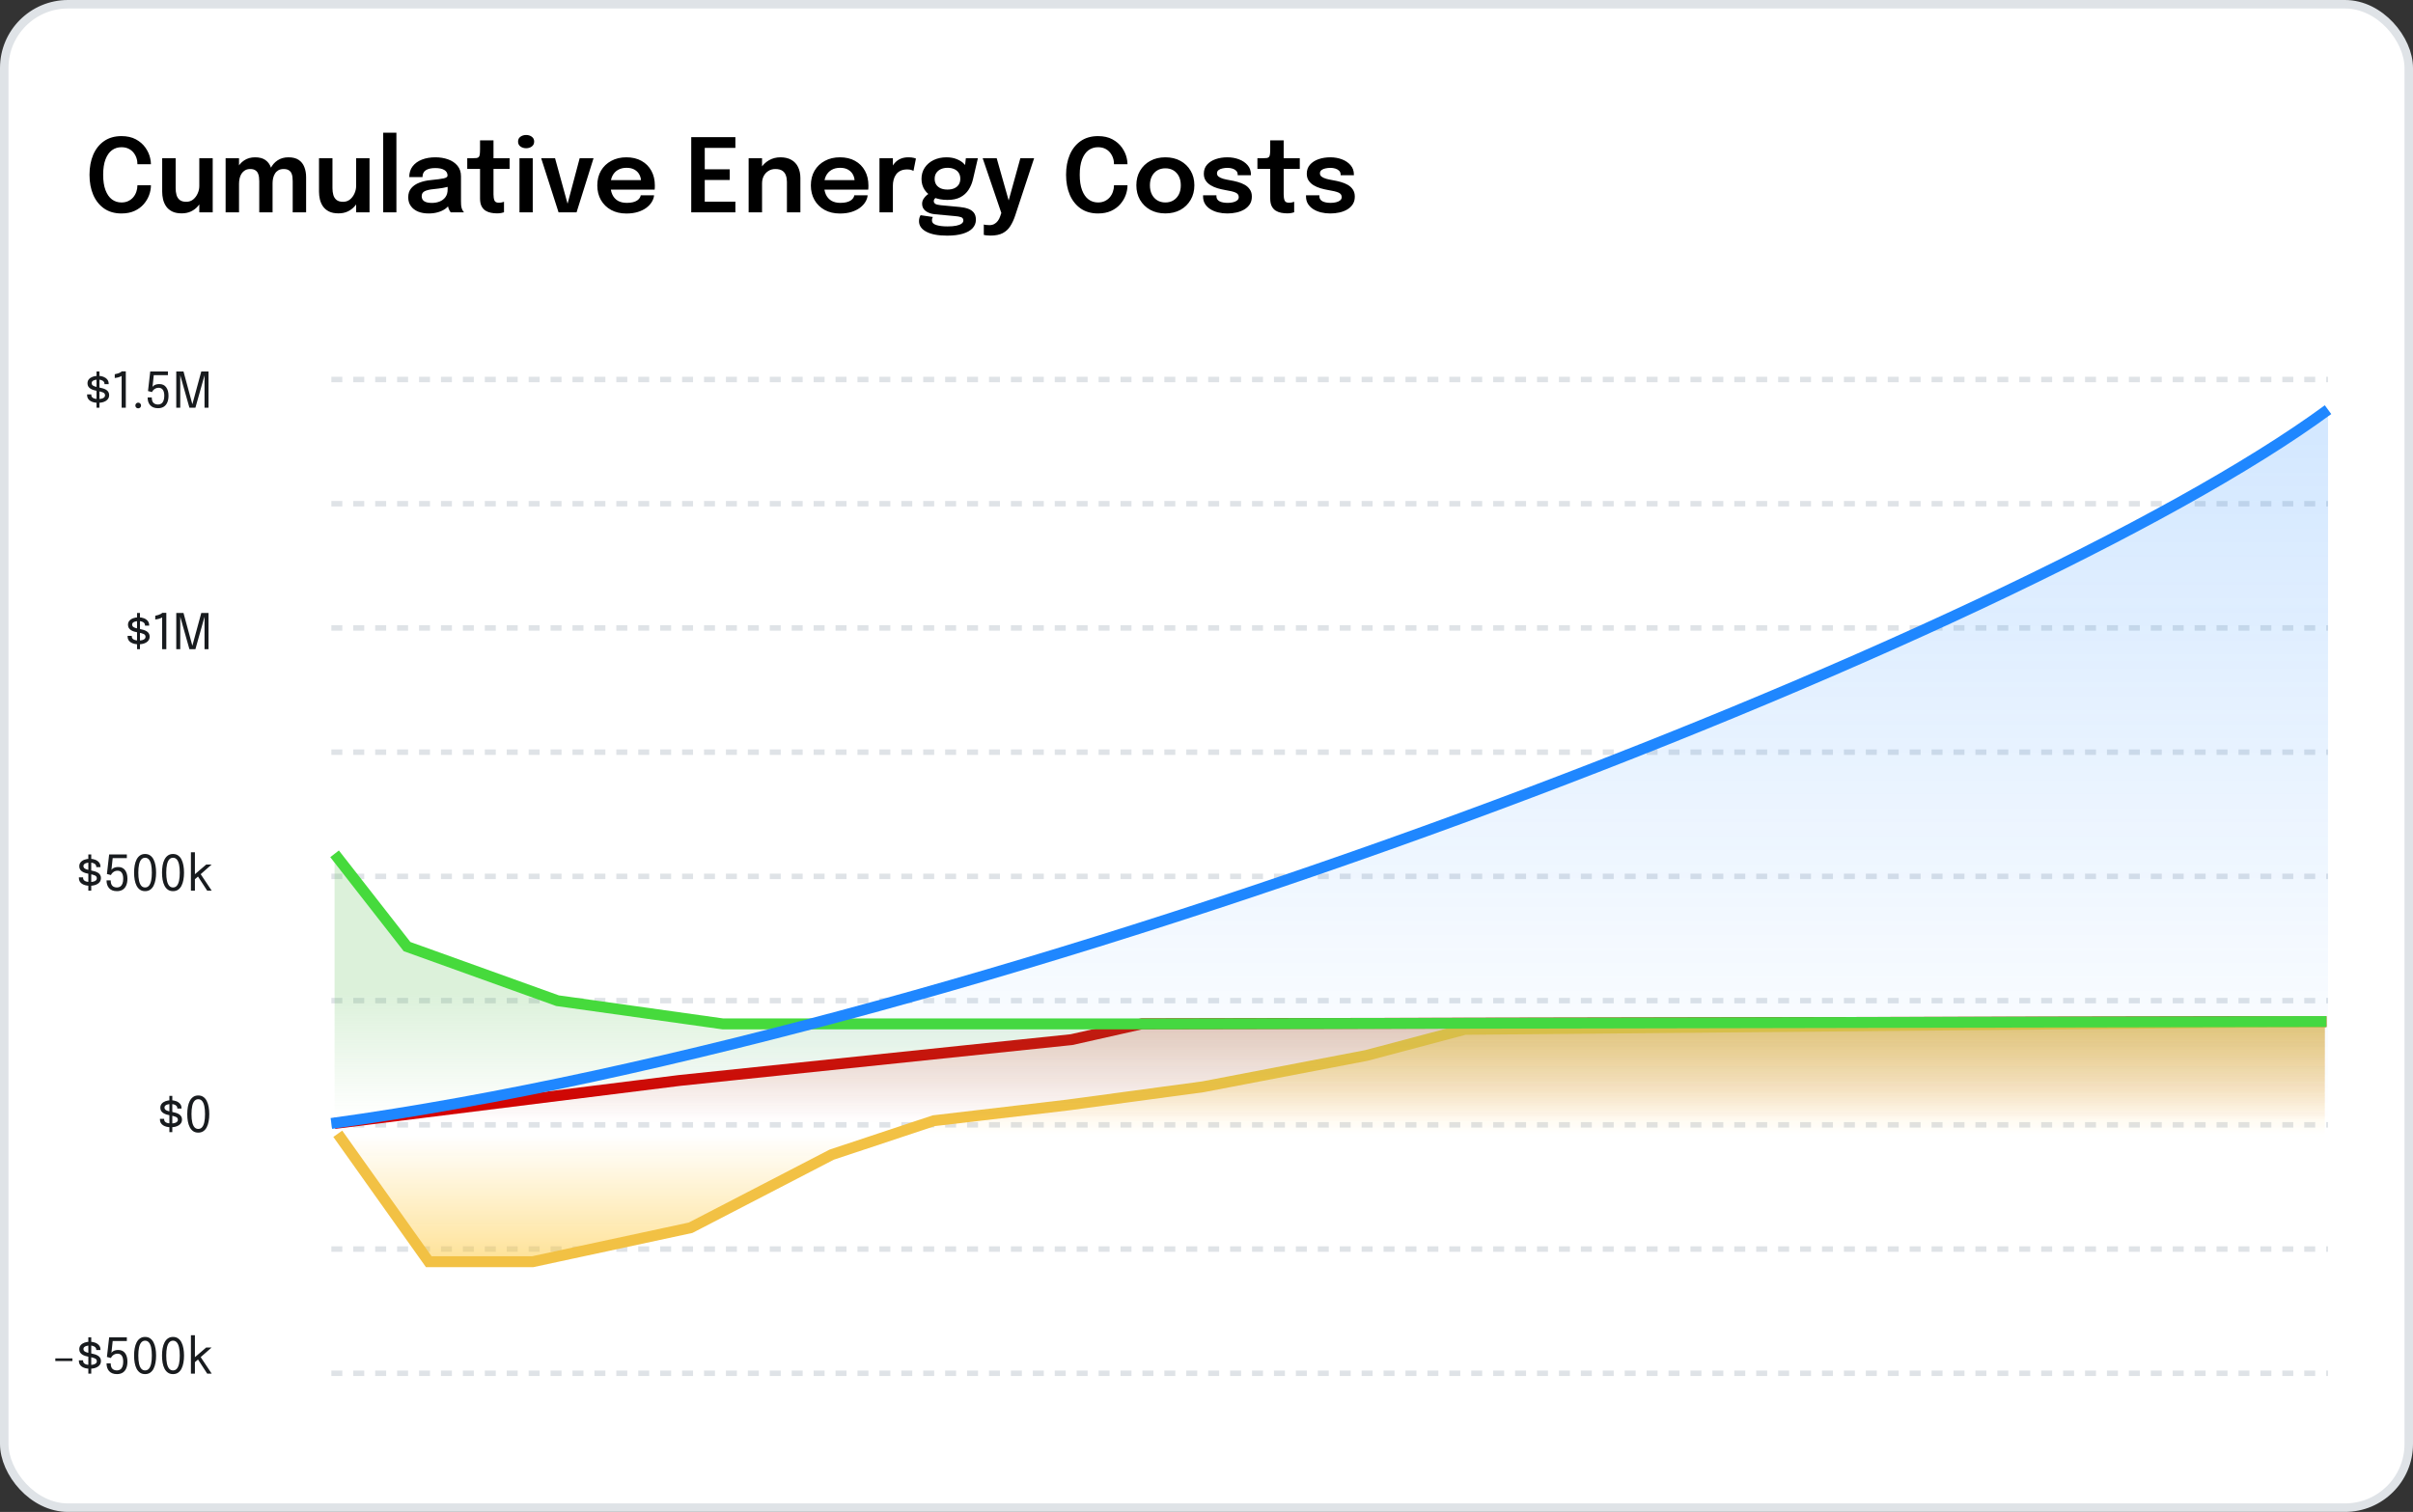 <svg xmlns="http://www.w3.org/2000/svg" width="284" height="178" viewBox="0 0 284 178" fill="none"><rect x="0" y="0" width="284" height="178" fill="#333333" stroke="none"/><rect x="0.5" y="0.5" width="283" height="177" rx="7.5" fill="white"></rect><rect x="0.5" y="0.5" width="283" height="177" rx="7.5" stroke="#DFE3E7"></rect><line x1="39" y1="44.679" x2="274" y2="44.679" stroke="#DFE3E7" stroke-width="0.643" stroke-dasharray="1.29 1.29"></line><line x1="39" y1="59.304" x2="274" y2="59.304" stroke="#DFE3E7" stroke-width="0.643" stroke-dasharray="1.29 1.29"></line><line x1="39" y1="73.929" x2="274" y2="73.929" stroke="#DFE3E7" stroke-width="0.643" stroke-dasharray="1.29 1.29"></line><line x1="39" y1="88.554" x2="274" y2="88.554" stroke="#DFE3E7" stroke-width="0.643" stroke-dasharray="1.29 1.29"></line><line x1="39" y1="103.179" x2="274" y2="103.179" stroke="#DFE3E7" stroke-width="0.643" stroke-dasharray="1.29 1.29"></line><line x1="39" y1="117.804" x2="274" y2="117.804" stroke="#DFE3E7" stroke-width="0.643" stroke-dasharray="1.29 1.29"></line><line x1="39" y1="132.429" x2="274" y2="132.429" stroke="#DFE3E7" stroke-width="0.643" stroke-dasharray="1.29 1.29"></line><line x1="39" y1="147.054" x2="274" y2="147.054" stroke="#DFE3E7" stroke-width="0.643" stroke-dasharray="1.29 1.29"></line><line x1="39" y1="161.679" x2="274" y2="161.679" stroke="#DFE3E7" stroke-width="0.643" stroke-dasharray="1.29 1.29"></line><path d="M80.215 127.2L39.567 132.268L273.621 131.735V120.797H134.631L126.327 122.398L80.215 127.2Z" fill="url(#paint0_linear_2589_34781)" fill-opacity="0.2"></path><path d="M39.378 132.269L80.016 127.2C98.019 125.325 108.113 124.273 126.116 122.398L134.419 120.53L273.811 120.264" stroke="#D60000" stroke-width="1.285"></path><path d="M62.514 148.542H50.276L39.786 133.788H104.171L109.718 131.944L125.453 130.1L141.406 127.948L160.637 124.26L172.22 121.186L273.621 120.264V133.788H104.171L97.698 135.94L81.09 144.546L62.514 148.542Z" fill="url(#paint1_linear_2589_34781)" fill-opacity="0.5"></path><path d="M39.756 133.481L39.974 133.788L50.464 148.542H62.702L81.278 144.546L97.887 135.94L109.906 131.944L125.641 130.1L141.594 127.948L160.826 124.26L172.408 121.186L273.81 120.264" stroke="#F2C144" stroke-width="1.285"></path><path d="M47.908 111.444L39.378 100.521V131.468H273.622V120.546H85.09L65.624 117.815L47.908 111.444Z" fill="url(#paint2_linear_2589_34781)" fill-opacity="0.2"></path><path d="M39.378 100.521L47.907 111.444L65.621 117.815L85.084 120.546H133.545L273.811 120.263" stroke="#46DA3C" stroke-width="1.285"></path><path d="M274 48.232C237.309 75.177 116.751 121.596 39 132.267L274 132.001V48.232Z" fill="url(#paint3_linear_2589_34781)" fill-opacity="0.2"></path><path d="M39 132.267C116.751 121.596 237.309 75.177 274 48.232" stroke="#1F87FF" stroke-width="1.285"></path><path d="M11.361 43.734H11.706V48H11.361V43.734ZM11.544 47.425C11.359 47.425 11.187 47.405 11.029 47.367C10.873 47.326 10.736 47.268 10.618 47.193C10.503 47.116 10.412 47.022 10.347 46.91C10.283 46.798 10.251 46.67 10.251 46.525C10.251 46.51 10.251 46.494 10.251 46.479C10.251 46.462 10.251 46.447 10.251 46.435H10.746C10.746 46.447 10.746 46.457 10.746 46.464C10.746 46.472 10.746 46.484 10.746 46.499C10.746 46.655 10.818 46.775 10.963 46.858C11.107 46.939 11.305 46.979 11.555 46.979C11.71 46.979 11.847 46.964 11.969 46.933C12.09 46.902 12.186 46.855 12.255 46.791C12.326 46.728 12.362 46.648 12.362 46.551C12.362 46.391 12.287 46.277 12.137 46.21C11.988 46.141 11.765 46.081 11.469 46.031C11.312 46.004 11.164 45.969 11.023 45.926C10.883 45.882 10.757 45.825 10.647 45.756C10.539 45.687 10.454 45.601 10.39 45.498C10.328 45.394 10.297 45.27 10.297 45.126C10.297 44.938 10.352 44.78 10.462 44.651C10.574 44.52 10.724 44.421 10.913 44.353C11.102 44.284 11.312 44.249 11.544 44.249C11.767 44.249 11.974 44.285 12.163 44.356C12.351 44.428 12.503 44.532 12.617 44.669C12.732 44.803 12.79 44.97 12.79 45.169C12.79 45.177 12.79 45.186 12.79 45.198C12.79 45.207 12.79 45.217 12.79 45.227H12.299C12.299 45.217 12.299 45.209 12.299 45.204C12.299 45.198 12.299 45.191 12.299 45.183C12.299 45.072 12.263 44.98 12.191 44.909C12.12 44.835 12.028 44.781 11.914 44.747C11.8 44.71 11.679 44.692 11.55 44.692C11.428 44.692 11.309 44.705 11.191 44.732C11.073 44.757 10.976 44.8 10.899 44.859C10.822 44.919 10.783 45.001 10.783 45.105C10.783 45.209 10.819 45.293 10.89 45.357C10.963 45.419 11.066 45.47 11.197 45.51C11.33 45.549 11.486 45.584 11.665 45.617C11.825 45.646 11.976 45.683 12.119 45.727C12.262 45.769 12.387 45.824 12.495 45.892C12.605 45.959 12.691 46.045 12.752 46.149C12.816 46.251 12.848 46.377 12.848 46.525C12.848 46.675 12.813 46.807 12.744 46.918C12.676 47.03 12.582 47.124 12.46 47.199C12.341 47.274 12.202 47.331 12.044 47.37C11.888 47.406 11.721 47.425 11.544 47.425ZM14.807 43.72V48H14.316V44.255C14.3 44.276 14.252 44.304 14.171 44.339C14.092 44.374 13.994 44.407 13.876 44.44C13.761 44.471 13.637 44.493 13.506 44.507V44.061C13.635 44.04 13.757 44.01 13.87 43.972C13.986 43.933 14.085 43.892 14.165 43.847C14.246 43.801 14.3 43.759 14.327 43.72H14.807ZM16.266 48.075C16.171 48.075 16.091 48.043 16.026 47.98C15.962 47.914 15.93 47.834 15.93 47.74C15.93 47.647 15.962 47.568 16.026 47.503C16.091 47.437 16.171 47.404 16.266 47.404C16.358 47.404 16.437 47.437 16.503 47.503C16.568 47.568 16.601 47.647 16.601 47.74C16.601 47.834 16.568 47.914 16.503 47.98C16.437 48.043 16.358 48.075 16.266 48.075ZM19.764 44.165H18.098L17.948 45.571C17.953 45.548 17.973 45.517 18.006 45.478C18.04 45.44 18.09 45.4 18.156 45.36C18.223 45.319 18.307 45.285 18.407 45.258C18.508 45.231 18.625 45.218 18.76 45.218C19.111 45.218 19.377 45.343 19.558 45.594C19.742 45.845 19.833 46.175 19.833 46.586C19.833 46.902 19.784 47.17 19.686 47.39C19.589 47.61 19.45 47.776 19.266 47.89C19.083 48.002 18.862 48.058 18.601 48.058C18.391 48.058 18.208 48.027 18.052 47.965C17.898 47.902 17.77 47.813 17.67 47.699C17.572 47.586 17.498 47.453 17.447 47.3C17.399 47.148 17.375 46.981 17.375 46.8C17.375 46.798 17.375 46.797 17.375 46.797C17.375 46.795 17.375 46.793 17.375 46.791H17.864C17.864 46.793 17.864 46.795 17.864 46.797C17.864 46.797 17.864 46.798 17.864 46.8C17.866 47.091 17.931 47.301 18.061 47.43C18.192 47.559 18.374 47.624 18.607 47.624C18.757 47.624 18.887 47.587 18.995 47.511C19.105 47.436 19.188 47.322 19.246 47.17C19.306 47.018 19.336 46.826 19.336 46.595C19.336 46.286 19.279 46.052 19.165 45.892C19.053 45.732 18.889 45.652 18.671 45.652C18.53 45.652 18.407 45.68 18.3 45.736C18.195 45.79 18.107 45.856 18.037 45.935C17.97 46.014 17.922 46.09 17.893 46.161L17.419 46.039L17.682 43.734H19.764V44.165ZM23.69 43.734H24.541V48H24.072V44.128L24.086 44.134L22.999 48H22.294L21.2 44.131L21.215 44.125V48H20.746V43.734H21.597L22.643 47.604H22.638L23.69 43.734Z" fill="#181B1E"></path><path d="M16.129 72.164H16.473V76.43H16.129V72.164ZM16.311 75.854C16.126 75.854 15.954 75.835 15.796 75.796C15.64 75.756 15.503 75.698 15.385 75.623C15.27 75.546 15.179 75.451 15.114 75.34C15.05 75.228 15.018 75.099 15.018 74.955C15.018 74.939 15.018 74.924 15.018 74.909C15.018 74.891 15.018 74.877 15.018 74.865H15.513C15.513 74.877 15.513 74.886 15.513 74.894C15.513 74.902 15.513 74.913 15.513 74.929C15.513 75.085 15.585 75.204 15.729 75.287C15.874 75.368 16.072 75.409 16.322 75.409C16.477 75.409 16.614 75.393 16.736 75.363C16.857 75.332 16.953 75.284 17.022 75.221C17.093 75.157 17.129 75.077 17.129 74.981C17.129 74.821 17.054 74.707 16.904 74.64C16.755 74.57 16.532 74.51 16.236 74.46C16.079 74.433 15.931 74.399 15.79 74.356C15.649 74.312 15.524 74.255 15.414 74.186C15.306 74.116 15.22 74.03 15.157 73.928C15.095 73.824 15.064 73.7 15.064 73.555C15.064 73.368 15.119 73.21 15.229 73.081C15.341 72.95 15.491 72.85 15.68 72.783C15.869 72.714 16.079 72.679 16.311 72.679C16.534 72.679 16.741 72.715 16.93 72.786C17.119 72.857 17.27 72.961 17.384 73.098C17.499 73.233 17.557 73.4 17.557 73.599C17.557 73.606 17.557 73.616 17.557 73.627C17.557 73.637 17.557 73.647 17.557 73.656H17.066C17.066 73.647 17.066 73.639 17.066 73.633C17.066 73.627 17.066 73.621 17.066 73.613C17.066 73.501 17.03 73.41 16.959 73.338C16.887 73.265 16.795 73.211 16.681 73.176C16.567 73.14 16.446 73.121 16.317 73.121C16.195 73.121 16.076 73.135 15.958 73.162C15.84 73.187 15.743 73.229 15.666 73.289C15.589 73.349 15.55 73.431 15.55 73.535C15.55 73.639 15.586 73.723 15.657 73.787C15.73 73.848 15.833 73.899 15.964 73.94C16.097 73.978 16.253 74.014 16.432 74.047C16.592 74.076 16.744 74.112 16.886 74.157C17.029 74.199 17.154 74.254 17.262 74.322C17.372 74.389 17.458 74.475 17.52 74.579C17.583 74.681 17.615 74.806 17.615 74.955C17.615 75.105 17.58 75.236 17.511 75.348C17.443 75.46 17.349 75.553 17.227 75.629C17.108 75.704 16.969 75.761 16.811 75.799C16.655 75.836 16.488 75.854 16.311 75.854ZM19.575 72.15V76.43H19.083V72.685C19.067 72.706 19.019 72.734 18.938 72.769C18.859 72.803 18.761 72.837 18.643 72.87C18.528 72.901 18.404 72.923 18.273 72.936V72.491C18.402 72.47 18.524 72.44 18.638 72.401C18.753 72.363 18.852 72.321 18.933 72.277C19.014 72.231 19.067 72.188 19.095 72.15H19.575ZM23.69 72.164H24.541V76.43H24.072V72.558L24.086 72.563L22.999 76.43H22.294L21.2 72.56L21.215 72.555V76.43H20.746V72.164H21.597L22.643 76.034H22.638L23.69 72.164Z" fill="#181B1E"></path><path d="M10.396 100.594H10.74V104.859H10.396V100.594ZM10.578 104.284C10.393 104.284 10.221 104.265 10.063 104.226C9.907 104.186 9.77 104.128 9.652 104.053C9.537 103.975 9.446 103.881 9.381 103.769C9.317 103.657 9.285 103.529 9.285 103.385C9.285 103.369 9.285 103.354 9.285 103.338C9.285 103.321 9.285 103.306 9.285 103.295H9.78C9.78 103.306 9.78 103.316 9.78 103.324C9.78 103.332 9.78 103.343 9.78 103.359C9.78 103.515 9.852 103.634 9.997 103.717C10.141 103.798 10.339 103.839 10.589 103.839C10.744 103.839 10.882 103.823 11.003 103.792C11.124 103.761 11.22 103.714 11.289 103.651C11.361 103.587 11.396 103.507 11.396 103.411C11.396 103.251 11.321 103.137 11.171 103.069C11.022 103 10.8 102.94 10.503 102.89C10.347 102.863 10.198 102.828 10.057 102.786C9.917 102.742 9.791 102.685 9.681 102.615C9.573 102.546 9.488 102.46 9.424 102.358C9.362 102.254 9.332 102.129 9.332 101.985C9.332 101.798 9.386 101.64 9.496 101.511C9.608 101.38 9.759 101.28 9.947 101.213C10.136 101.143 10.347 101.109 10.578 101.109C10.802 101.109 11.008 101.144 11.197 101.216C11.386 101.287 11.537 101.391 11.651 101.528C11.766 101.663 11.824 101.83 11.824 102.028C11.824 102.036 11.824 102.046 11.824 102.057C11.824 102.067 11.824 102.076 11.824 102.086H11.333C11.333 102.076 11.333 102.069 11.333 102.063C11.333 102.057 11.333 102.05 11.333 102.043C11.333 101.931 11.297 101.839 11.226 101.768C11.154 101.695 11.062 101.641 10.948 101.606C10.834 101.569 10.713 101.551 10.584 101.551C10.462 101.551 10.343 101.565 10.225 101.592C10.107 101.617 10.01 101.659 9.933 101.719C9.856 101.779 9.817 101.861 9.817 101.965C9.817 102.069 9.853 102.153 9.924 102.216C9.998 102.278 10.1 102.329 10.231 102.369C10.364 102.408 10.52 102.444 10.699 102.476C10.859 102.505 11.011 102.542 11.153 102.586C11.296 102.629 11.421 102.684 11.529 102.751C11.639 102.819 11.725 102.904 11.787 103.009C11.85 103.111 11.882 103.236 11.882 103.385C11.882 103.535 11.847 103.666 11.778 103.778C11.71 103.89 11.616 103.983 11.495 104.058C11.375 104.134 11.236 104.19 11.078 104.229C10.922 104.266 10.755 104.284 10.578 104.284ZM14.929 101.025H13.263L13.113 102.43C13.119 102.407 13.138 102.376 13.171 102.338C13.206 102.299 13.256 102.26 13.321 102.219C13.389 102.179 13.473 102.145 13.573 102.118C13.673 102.091 13.791 102.077 13.925 102.077C14.276 102.077 14.543 102.203 14.724 102.453C14.907 102.704 14.998 103.035 14.998 103.445C14.998 103.761 14.949 104.029 14.851 104.249C14.755 104.469 14.615 104.636 14.432 104.749C14.248 104.861 14.027 104.917 13.767 104.917C13.556 104.917 13.373 104.886 13.217 104.825C13.063 104.761 12.935 104.672 12.835 104.559C12.737 104.445 12.663 104.312 12.613 104.16C12.564 104.007 12.54 103.84 12.54 103.659C12.54 103.657 12.54 103.656 12.54 103.656C12.54 103.654 12.54 103.653 12.54 103.651H13.029C13.029 103.653 13.029 103.654 13.029 103.656C13.029 103.656 13.029 103.657 13.029 103.659C13.031 103.95 13.097 104.161 13.226 104.29C13.357 104.419 13.539 104.483 13.772 104.483C13.923 104.483 14.052 104.446 14.16 104.371C14.27 104.295 14.354 104.182 14.411 104.029C14.471 103.877 14.501 103.685 14.501 103.454C14.501 103.145 14.444 102.911 14.33 102.751C14.219 102.591 14.054 102.511 13.836 102.511C13.695 102.511 13.572 102.539 13.466 102.595C13.36 102.649 13.272 102.716 13.203 102.795C13.135 102.874 13.087 102.949 13.058 103.02L12.584 102.899L12.847 100.594H14.929V101.025ZM17.077 104.917C16.844 104.917 16.644 104.861 16.478 104.749C16.314 104.636 16.18 104.48 16.076 104.281C15.974 104.081 15.899 103.848 15.851 103.584C15.805 103.32 15.781 103.038 15.781 102.737C15.781 102.436 15.805 102.154 15.851 101.889C15.899 101.623 15.974 101.39 16.076 101.19C16.18 100.987 16.314 100.829 16.478 100.715C16.644 100.6 16.844 100.542 17.077 100.542C17.31 100.542 17.509 100.6 17.673 100.715C17.838 100.829 17.973 100.987 18.075 101.19C18.177 101.39 18.252 101.623 18.3 101.889C18.348 102.154 18.372 102.436 18.372 102.737C18.372 103.038 18.348 103.32 18.3 103.584C18.252 103.848 18.177 104.081 18.075 104.281C17.973 104.48 17.838 104.636 17.673 104.749C17.509 104.861 17.31 104.917 17.077 104.917ZM17.077 104.483C17.258 104.483 17.407 104.417 17.522 104.284C17.64 104.151 17.728 103.954 17.785 103.694C17.843 103.434 17.872 103.115 17.872 102.737C17.872 102.357 17.843 102.037 17.785 101.777C17.728 101.516 17.64 101.32 17.522 101.187C17.407 101.052 17.258 100.984 17.077 100.984C16.898 100.984 16.748 101.052 16.629 101.187C16.511 101.32 16.423 101.516 16.366 101.777C16.308 102.037 16.279 102.357 16.279 102.737C16.279 103.117 16.308 103.437 16.366 103.697C16.423 103.955 16.511 104.151 16.629 104.284C16.748 104.417 16.898 104.483 17.077 104.483ZM20.364 104.917C20.131 104.917 19.931 104.861 19.766 104.749C19.602 104.636 19.468 104.48 19.364 104.281C19.261 104.081 19.186 103.848 19.138 103.584C19.092 103.32 19.069 103.038 19.069 102.737C19.069 102.436 19.092 102.154 19.138 101.889C19.186 101.623 19.261 101.39 19.364 101.19C19.468 100.987 19.602 100.829 19.766 100.715C19.931 100.6 20.131 100.542 20.364 100.542C20.598 100.542 20.796 100.6 20.96 100.715C21.126 100.829 21.26 100.987 21.362 101.19C21.464 101.39 21.539 101.623 21.587 101.889C21.636 102.154 21.66 102.436 21.66 102.737C21.66 103.038 21.636 103.32 21.587 103.584C21.539 103.848 21.464 104.081 21.362 104.281C21.26 104.48 21.126 104.636 20.96 104.749C20.796 104.861 20.598 104.917 20.364 104.917ZM20.364 104.483C20.545 104.483 20.694 104.417 20.809 104.284C20.927 104.151 21.015 103.954 21.073 103.694C21.131 103.434 21.159 103.115 21.159 102.737C21.159 102.357 21.131 102.037 21.073 101.777C21.015 101.516 20.927 101.32 20.809 101.187C20.694 101.052 20.545 100.984 20.364 100.984C20.185 100.984 20.035 101.052 19.916 101.187C19.798 101.32 19.711 101.516 19.653 101.777C19.595 102.037 19.566 102.357 19.566 102.737C19.566 103.117 19.595 103.437 19.653 103.697C19.711 103.955 19.798 104.151 19.916 104.284C20.035 104.417 20.185 104.483 20.364 104.483ZM22.471 104.859V100.339H22.94V103.11L22.798 103.046L24.267 101.788H24.904L23.432 103.084L23.562 102.832L24.915 104.859H24.386L23.244 103.104L23.345 103.162L22.868 103.575L22.94 103.341V104.859H22.471Z" fill="#181B1E"></path><path d="M19.935 129.023H20.28V133.288H19.935V129.023ZM20.118 132.713C19.933 132.713 19.761 132.693 19.603 132.655C19.447 132.614 19.31 132.556 19.192 132.481C19.076 132.404 18.986 132.31 18.92 132.198C18.857 132.086 18.825 131.958 18.825 131.813C18.825 131.798 18.825 131.782 18.825 131.767C18.825 131.75 18.825 131.735 18.825 131.724H19.32C19.32 131.735 19.32 131.745 19.32 131.753C19.32 131.76 19.32 131.772 19.32 131.787C19.32 131.943 19.392 132.063 19.536 132.146C19.681 132.227 19.878 132.267 20.129 132.267C20.283 132.267 20.421 132.252 20.543 132.221C20.664 132.19 20.76 132.143 20.829 132.079C20.9 132.016 20.936 131.936 20.936 131.839C20.936 131.679 20.861 131.566 20.71 131.498C20.562 131.429 20.339 131.369 20.042 131.319C19.886 131.292 19.738 131.257 19.597 131.215C19.456 131.17 19.331 131.113 19.221 131.044C19.113 130.975 19.027 130.889 18.964 130.787C18.902 130.683 18.871 130.558 18.871 130.414C18.871 130.227 18.926 130.068 19.036 129.939C19.148 129.808 19.298 129.709 19.487 129.641C19.676 129.572 19.886 129.537 20.118 129.537C20.341 129.537 20.547 129.573 20.736 129.644C20.925 129.716 21.077 129.82 21.191 129.957C21.306 130.092 21.364 130.258 21.364 130.457C21.364 130.465 21.364 130.474 21.364 130.486C21.364 130.496 21.364 130.505 21.364 130.515H20.872C20.872 130.505 20.872 130.497 20.872 130.492C20.872 130.486 20.872 130.479 20.872 130.471C20.872 130.36 20.837 130.268 20.765 130.197C20.694 130.123 20.602 130.069 20.488 130.035C20.374 129.998 20.253 129.98 20.123 129.98C20.002 129.98 19.882 129.993 19.765 130.02C19.647 130.045 19.55 130.088 19.473 130.148C19.396 130.207 19.357 130.289 19.357 130.393C19.357 130.497 19.393 130.581 19.464 130.645C19.537 130.707 19.64 130.758 19.771 130.798C19.904 130.837 20.06 130.872 20.239 130.905C20.399 130.934 20.55 130.971 20.693 131.015C20.836 131.058 20.961 131.112 21.069 131.18C21.179 131.247 21.265 131.333 21.326 131.437C21.39 131.539 21.422 131.665 21.422 131.813C21.422 131.964 21.387 132.095 21.318 132.207C21.25 132.318 21.156 132.412 21.034 132.487C20.915 132.562 20.776 132.619 20.618 132.658C20.462 132.694 20.295 132.713 20.118 132.713ZM23.335 133.346C23.102 133.346 22.902 133.29 22.736 133.178C22.573 133.064 22.439 132.908 22.334 132.71C22.232 132.509 22.157 132.277 22.109 132.013C22.063 131.749 22.04 131.466 22.04 131.165C22.04 130.865 22.063 130.582 22.109 130.318C22.157 130.052 22.232 129.819 22.334 129.618C22.439 129.416 22.573 129.258 22.736 129.144C22.902 129.028 23.102 128.971 23.335 128.971C23.568 128.971 23.767 129.028 23.931 129.144C24.097 129.258 24.231 129.416 24.333 129.618C24.435 129.819 24.51 130.052 24.558 130.318C24.607 130.582 24.631 130.865 24.631 131.165C24.631 131.466 24.607 131.749 24.558 132.013C24.51 132.277 24.435 132.509 24.333 132.71C24.231 132.908 24.097 133.064 23.931 133.178C23.767 133.29 23.568 133.346 23.335 133.346ZM23.335 132.912C23.516 132.912 23.665 132.846 23.78 132.713C23.898 132.58 23.986 132.383 24.044 132.123C24.101 131.862 24.13 131.543 24.13 131.165C24.13 130.786 24.101 130.466 24.044 130.205C23.986 129.945 23.898 129.748 23.78 129.615C23.665 129.48 23.516 129.413 23.335 129.413C23.156 129.413 23.006 129.48 22.887 129.615C22.769 129.748 22.681 129.945 22.624 130.205C22.566 130.466 22.537 130.786 22.537 131.165C22.537 131.545 22.566 131.865 22.624 132.126C22.681 132.384 22.769 132.58 22.887 132.713C23.006 132.846 23.156 132.912 23.335 132.912Z" fill="#181B1E"></path><path d="M6.511 160.237V159.925H8.524V160.237H6.511ZM10.396 157.452H10.74V161.718H10.396V157.452ZM10.578 161.142C10.393 161.142 10.221 161.123 10.063 161.084C9.907 161.044 9.77 160.986 9.652 160.911C9.537 160.834 9.446 160.739 9.381 160.628C9.317 160.516 9.285 160.388 9.285 160.243C9.285 160.228 9.285 160.212 9.285 160.197C9.285 160.179 9.285 160.165 9.285 160.153H9.78C9.78 160.165 9.78 160.174 9.78 160.182C9.78 160.19 9.78 160.201 9.78 160.217C9.78 160.373 9.852 160.493 9.997 160.575C10.141 160.656 10.339 160.697 10.589 160.697C10.744 160.697 10.882 160.682 11.003 160.651C11.124 160.62 11.22 160.573 11.289 160.509C11.361 160.445 11.396 160.365 11.396 160.269C11.396 160.109 11.321 159.995 11.171 159.928C11.022 159.858 10.8 159.799 10.503 159.748C10.347 159.721 10.198 159.687 10.057 159.644C9.917 159.6 9.791 159.543 9.681 159.474C9.573 159.404 9.488 159.319 9.424 159.216C9.362 159.112 9.332 158.988 9.332 158.843C9.332 158.656 9.386 158.498 9.496 158.369C9.608 158.238 9.759 158.139 9.947 158.071C10.136 158.002 10.347 157.967 10.578 157.967C10.802 157.967 11.008 158.003 11.197 158.074C11.386 158.145 11.537 158.249 11.651 158.386C11.766 158.521 11.824 158.688 11.824 158.887C11.824 158.894 11.824 158.904 11.824 158.916C11.824 158.925 11.824 158.935 11.824 158.944H11.333C11.333 158.935 11.333 158.927 11.333 158.921C11.333 158.916 11.333 158.909 11.333 158.901C11.333 158.789 11.297 158.698 11.226 158.626C11.154 158.553 11.062 158.499 10.948 158.464C10.834 158.428 10.713 158.409 10.584 158.409C10.462 158.409 10.343 158.423 10.225 158.45C10.107 158.475 10.01 158.517 9.933 158.577C9.856 158.637 9.817 158.719 9.817 158.823C9.817 158.927 9.853 159.011 9.924 159.075C9.998 159.136 10.1 159.187 10.231 159.228C10.364 159.266 10.52 159.302 10.699 159.335C10.859 159.364 11.011 159.4 11.153 159.445C11.296 159.487 11.421 159.542 11.529 159.61C11.639 159.677 11.725 159.763 11.787 159.867C11.85 159.969 11.882 160.094 11.882 160.243C11.882 160.393 11.847 160.524 11.778 160.636C11.71 160.748 11.616 160.842 11.495 160.917C11.375 160.992 11.236 161.049 11.078 161.087C10.922 161.124 10.755 161.142 10.578 161.142ZM14.929 157.883H13.263L13.113 159.289C13.119 159.265 13.138 159.235 13.171 159.196C13.206 159.158 13.256 159.118 13.321 159.078C13.389 159.037 13.473 159.003 13.573 158.976C13.673 158.949 13.791 158.936 13.925 158.936C14.276 158.936 14.543 159.061 14.724 159.312C14.907 159.562 14.998 159.893 14.998 160.304C14.998 160.62 14.949 160.888 14.851 161.108C14.755 161.327 14.615 161.494 14.432 161.608C14.248 161.72 14.027 161.776 13.767 161.776C13.556 161.776 13.373 161.745 13.217 161.683C13.063 161.619 12.935 161.531 12.835 161.417C12.737 161.303 12.663 161.17 12.613 161.018C12.564 160.866 12.54 160.699 12.54 160.518C12.54 160.516 12.54 160.515 12.54 160.515C12.54 160.513 12.54 160.511 12.54 160.509H13.029C13.029 160.511 13.029 160.513 13.029 160.515C13.029 160.515 13.029 160.516 13.029 160.518C13.031 160.809 13.097 161.019 13.226 161.148C13.357 161.277 13.539 161.342 13.772 161.342C13.923 161.342 14.052 161.304 14.16 161.229C14.27 161.154 14.354 161.04 14.411 160.888C14.471 160.736 14.501 160.544 14.501 160.312C14.501 160.004 14.444 159.77 14.33 159.61C14.219 159.45 14.054 159.37 13.836 159.37C13.695 159.37 13.572 159.398 13.466 159.453C13.36 159.507 13.272 159.574 13.203 159.653C13.135 159.732 13.087 159.807 13.058 159.879L12.584 159.757L12.847 157.452H14.929V157.883ZM17.077 161.776C16.844 161.776 16.644 161.72 16.478 161.608C16.314 161.494 16.18 161.338 16.076 161.139C15.974 160.939 15.899 160.707 15.851 160.442C15.805 160.178 15.781 159.896 15.781 159.595C15.781 159.294 15.805 159.012 15.851 158.748C15.899 158.482 15.974 158.249 16.076 158.048C16.18 157.846 16.314 157.687 16.478 157.574C16.644 157.458 16.844 157.4 17.077 157.4C17.31 157.4 17.509 157.458 17.673 157.574C17.838 157.687 17.973 157.846 18.075 158.048C18.177 158.249 18.252 158.482 18.3 158.748C18.348 159.012 18.372 159.294 18.372 159.595C18.372 159.896 18.348 160.178 18.3 160.442C18.252 160.707 18.177 160.939 18.075 161.139C17.973 161.338 17.838 161.494 17.673 161.608C17.509 161.72 17.31 161.776 17.077 161.776ZM17.077 161.342C17.258 161.342 17.407 161.275 17.522 161.142C17.64 161.009 17.728 160.813 17.785 160.552C17.843 160.292 17.872 159.973 17.872 159.595C17.872 159.215 17.843 158.895 17.785 158.635C17.728 158.375 17.64 158.178 17.522 158.045C17.407 157.91 17.258 157.843 17.077 157.843C16.898 157.843 16.748 157.91 16.629 158.045C16.511 158.178 16.423 158.375 16.366 158.635C16.308 158.895 16.279 159.215 16.279 159.595C16.279 159.975 16.308 160.295 16.366 160.555C16.423 160.814 16.511 161.009 16.629 161.142C16.748 161.275 16.898 161.342 17.077 161.342ZM20.364 161.776C20.131 161.776 19.931 161.72 19.766 161.608C19.602 161.494 19.468 161.338 19.364 161.139C19.261 160.939 19.186 160.707 19.138 160.442C19.092 160.178 19.069 159.896 19.069 159.595C19.069 159.294 19.092 159.012 19.138 158.748C19.186 158.482 19.261 158.249 19.364 158.048C19.468 157.846 19.602 157.687 19.766 157.574C19.931 157.458 20.131 157.4 20.364 157.4C20.598 157.4 20.796 157.458 20.96 157.574C21.126 157.687 21.26 157.846 21.362 158.048C21.464 158.249 21.539 158.482 21.587 158.748C21.636 159.012 21.66 159.294 21.66 159.595C21.66 159.896 21.636 160.178 21.587 160.442C21.539 160.707 21.464 160.939 21.362 161.139C21.26 161.338 21.126 161.494 20.96 161.608C20.796 161.72 20.598 161.776 20.364 161.776ZM20.364 161.342C20.545 161.342 20.694 161.275 20.809 161.142C20.927 161.009 21.015 160.813 21.073 160.552C21.131 160.292 21.159 159.973 21.159 159.595C21.159 159.215 21.131 158.895 21.073 158.635C21.015 158.375 20.927 158.178 20.809 158.045C20.694 157.91 20.545 157.843 20.364 157.843C20.185 157.843 20.035 157.91 19.916 158.045C19.798 158.178 19.711 158.375 19.653 158.635C19.595 158.895 19.566 159.215 19.566 159.595C19.566 159.975 19.595 160.295 19.653 160.555C19.711 160.814 19.798 161.009 19.916 161.142C20.035 161.275 20.185 161.342 20.364 161.342ZM22.471 161.718V157.198H22.94V159.968L22.798 159.905L24.267 158.647H24.904L23.432 159.942L23.562 159.691L24.915 161.718H24.386L23.244 159.962L23.345 160.02L22.868 160.434L22.94 160.2V161.718H22.471Z" fill="#181B1E"></path><path d="M17.764 21.814C17.764 22.19 17.694 22.572 17.554 22.96C17.414 23.348 17.2 23.708 16.912 24.04C16.628 24.368 16.268 24.632 15.832 24.832C15.396 25.032 14.884 25.132 14.296 25.132C13.5 25.132 12.82 24.938 12.256 24.55C11.696 24.158 11.268 23.62 10.972 22.936C10.68 22.252 10.534 21.466 10.534 20.578C10.534 19.686 10.68 18.898 10.972 18.214C11.268 17.53 11.696 16.994 12.256 16.606C12.82 16.218 13.5 16.024 14.296 16.024C14.956 16.024 15.52 16.15 15.988 16.402C16.456 16.654 16.83 16.978 17.11 17.374C17.39 17.77 17.578 18.184 17.674 18.616C17.734 18.868 17.764 19.108 17.764 19.336H16.174C16.174 19.22 16.166 19.1 16.15 18.976C16.106 18.672 16.004 18.396 15.844 18.148C15.688 17.896 15.48 17.698 15.22 17.554C14.96 17.406 14.652 17.332 14.296 17.332C13.872 17.332 13.498 17.45 13.174 17.686C12.854 17.922 12.602 18.28 12.418 18.76C12.234 19.24 12.142 19.846 12.142 20.578C12.142 21.302 12.234 21.906 12.418 22.39C12.602 22.874 12.854 23.236 13.174 23.476C13.498 23.716 13.872 23.836 14.296 23.836C14.6 23.836 14.868 23.78 15.1 23.668C15.332 23.556 15.528 23.406 15.688 23.218C15.848 23.026 15.968 22.81 16.048 22.57C16.132 22.33 16.174 22.078 16.174 21.814H17.764ZM21.381 25.12C20.929 25.12 20.553 25.044 20.253 24.892C19.957 24.74 19.723 24.54 19.551 24.292C19.383 24.044 19.263 23.77 19.191 23.47C19.123 23.17 19.089 22.87 19.089 22.57C19.089 22.422 19.089 22.268 19.089 22.108C19.089 21.948 19.089 21.786 19.089 21.622V18.628H20.673V21.376C20.673 21.52 20.673 21.658 20.673 21.79C20.673 21.922 20.673 22.046 20.673 22.162C20.673 22.446 20.707 22.71 20.775 22.954C20.843 23.194 20.967 23.388 21.147 23.536C21.331 23.684 21.589 23.758 21.921 23.758C22.237 23.758 22.509 23.666 22.737 23.482C22.965 23.294 23.141 23.058 23.265 22.774C23.393 22.49 23.457 22.202 23.457 21.91L23.997 22.27C23.997 22.658 23.937 23.024 23.817 23.368C23.697 23.708 23.523 24.01 23.295 24.274C23.067 24.538 22.791 24.746 22.467 24.898C22.147 25.046 21.785 25.12 21.381 25.12ZM23.457 25V18.628H25.035V25H23.457ZM30.514 25V22.414C30.514 22.178 30.514 21.972 30.514 21.796C30.514 21.616 30.514 21.466 30.514 21.346C30.514 21.19 30.504 21.028 30.484 20.86C30.464 20.688 30.42 20.53 30.352 20.386C30.284 20.242 30.178 20.126 30.034 20.038C29.894 19.946 29.7 19.9 29.452 19.9C29.212 19.9 29.008 19.95 28.84 20.05C28.676 20.146 28.54 20.276 28.432 20.44C28.328 20.6 28.252 20.784 28.204 20.992C28.156 21.196 28.132 21.406 28.132 21.622L27.604 21.268C27.604 20.744 27.702 20.276 27.898 19.864C28.094 19.452 28.372 19.126 28.732 18.886C29.096 18.642 29.526 18.52 30.022 18.52C30.534 18.52 30.94 18.628 31.24 18.844C31.54 19.056 31.754 19.344 31.882 19.708C32.014 20.072 32.08 20.48 32.08 20.932C32.08 21.1 32.08 21.324 32.08 21.604C32.08 21.88 32.08 22.206 32.08 22.582V25H30.514ZM26.554 25V18.628H28.132V25H26.554ZM34.45 25V22.42C34.45 22.168 34.45 21.954 34.45 21.778C34.45 21.602 34.45 21.454 34.45 21.334C34.45 21.166 34.44 20.998 34.42 20.83C34.4 20.658 34.356 20.504 34.288 20.368C34.22 20.228 34.114 20.116 33.97 20.032C33.826 19.944 33.63 19.9 33.382 19.9C33.138 19.9 32.932 19.948 32.764 20.044C32.6 20.14 32.468 20.268 32.368 20.428C32.268 20.588 32.194 20.768 32.146 20.968C32.102 21.168 32.08 21.368 32.08 21.568L31.552 21.22C31.552 20.712 31.648 20.254 31.84 19.846C32.032 19.438 32.308 19.116 32.668 18.88C33.028 18.64 33.456 18.52 33.952 18.52C34.452 18.52 34.854 18.622 35.158 18.826C35.462 19.03 35.682 19.31 35.818 19.666C35.958 20.018 36.028 20.42 36.028 20.872C36.028 21.048 36.028 21.272 36.028 21.544C36.028 21.816 36.028 22.138 36.028 22.51V25H34.45ZM39.838 25.12C39.386 25.12 39.01 25.044 38.71 24.892C38.414 24.74 38.18 24.54 38.008 24.292C37.84 24.044 37.72 23.77 37.648 23.47C37.58 23.17 37.546 22.87 37.546 22.57C37.546 22.422 37.546 22.268 37.546 22.108C37.546 21.948 37.546 21.786 37.546 21.622V18.628H39.13V21.376C39.13 21.52 39.13 21.658 39.13 21.79C39.13 21.922 39.13 22.046 39.13 22.162C39.13 22.446 39.164 22.71 39.232 22.954C39.3 23.194 39.424 23.388 39.604 23.536C39.788 23.684 40.046 23.758 40.378 23.758C40.694 23.758 40.966 23.666 41.194 23.482C41.422 23.294 41.598 23.058 41.722 22.774C41.85 22.49 41.914 22.202 41.914 21.91L42.454 22.27C42.454 22.658 42.394 23.024 42.274 23.368C42.154 23.708 41.98 24.01 41.752 24.274C41.524 24.538 41.248 24.746 40.924 24.898C40.604 25.046 40.242 25.12 39.838 25.12ZM41.914 25V18.628H43.492V25H41.914ZM46.655 15.622V25H45.101V15.622H46.655ZM50.453 25.132C49.977 25.132 49.559 25.058 49.199 24.91C48.839 24.758 48.557 24.54 48.353 24.256C48.149 23.972 48.047 23.63 48.047 23.23C48.047 22.794 48.165 22.436 48.401 22.156C48.641 21.872 48.963 21.654 49.367 21.502C49.771 21.346 50.219 21.246 50.711 21.202C51.439 21.13 51.947 21.062 52.235 20.998C52.527 20.93 52.673 20.822 52.673 20.674C52.673 20.67 52.673 20.668 52.673 20.668C52.673 20.664 52.673 20.662 52.673 20.662C52.673 20.382 52.547 20.166 52.295 20.014C52.043 19.862 51.687 19.786 51.227 19.786C50.743 19.786 50.371 19.872 50.111 20.044C49.855 20.212 49.727 20.48 49.727 20.848H48.167C48.167 20.348 48.299 19.926 48.563 19.582C48.831 19.234 49.197 18.97 49.661 18.79C50.125 18.61 50.651 18.52 51.239 18.52C51.787 18.52 52.289 18.602 52.745 18.766C53.201 18.93 53.567 19.178 53.843 19.51C54.119 19.842 54.257 20.256 54.257 20.752C54.257 20.836 54.257 20.92 54.257 21.004C54.257 21.088 54.257 21.172 54.257 21.256V23.656C54.257 23.808 54.261 23.958 54.269 24.106C54.281 24.25 54.303 24.38 54.335 24.496C54.375 24.624 54.423 24.732 54.479 24.82C54.535 24.908 54.579 24.968 54.611 25H53.051C53.023 24.972 52.983 24.918 52.931 24.838C52.883 24.754 52.839 24.658 52.799 24.55C52.759 24.43 52.729 24.302 52.709 24.166C52.689 24.026 52.679 23.872 52.679 23.704L52.991 23.92C52.871 24.164 52.687 24.378 52.439 24.562C52.195 24.742 51.903 24.882 51.563 24.982C51.223 25.082 50.853 25.132 50.453 25.132ZM50.837 23.89C51.165 23.89 51.469 23.834 51.749 23.722C52.029 23.61 52.255 23.438 52.427 23.206C52.599 22.97 52.685 22.668 52.685 22.3V21.448L53.069 21.88C52.813 21.976 52.505 22.056 52.145 22.12C51.785 22.18 51.421 22.228 51.053 22.264C50.581 22.308 50.225 22.39 49.985 22.51C49.749 22.63 49.631 22.826 49.631 23.098C49.631 23.362 49.731 23.56 49.931 23.692C50.131 23.824 50.433 23.89 50.837 23.89ZM58.497 25.12C58.269 25.12 58.037 25.098 57.801 25.054C57.565 25.01 57.349 24.928 57.153 24.808C56.957 24.688 56.799 24.512 56.679 24.28C56.559 24.048 56.499 23.742 56.499 23.362C56.499 23.274 56.499 23.186 56.499 23.098C56.499 23.006 56.499 22.912 56.499 22.816V19.888H54.993V18.628H55.605C55.813 18.628 55.977 18.62 56.097 18.604C56.217 18.584 56.305 18.54 56.361 18.472C56.417 18.404 56.453 18.298 56.469 18.154C56.489 18.006 56.499 17.802 56.499 17.542V16.528H58.083V18.628H59.979V19.888H58.083V22.444C58.083 22.52 58.083 22.596 58.083 22.672C58.083 22.744 58.083 22.814 58.083 22.882C58.083 23.178 58.119 23.416 58.191 23.596C58.263 23.776 58.433 23.866 58.701 23.866C58.829 23.866 58.949 23.854 59.061 23.83C59.177 23.806 59.263 23.782 59.319 23.758V24.994C59.243 25.022 59.133 25.05 58.989 25.078C58.845 25.106 58.681 25.12 58.497 25.12ZM61.141 25V18.628H62.701V25H61.141ZM61.927 17.452C61.671 17.452 61.447 17.384 61.255 17.248C61.067 17.108 60.973 16.914 60.973 16.666C60.973 16.422 61.067 16.232 61.255 16.096C61.447 15.96 61.671 15.892 61.927 15.892C62.179 15.892 62.399 15.96 62.587 16.096C62.775 16.232 62.869 16.422 62.869 16.666C62.869 16.914 62.775 17.108 62.587 17.248C62.399 17.384 62.179 17.452 61.927 17.452ZM69.857 18.628L67.859 25H65.741L63.695 18.628H65.327L66.929 24.448H66.677L68.225 18.628H69.857ZM71.169 22.324V21.202H75.627L75.447 21.502C75.447 21.478 75.447 21.452 75.447 21.424C75.447 21.392 75.447 21.366 75.447 21.346C75.447 21.07 75.385 20.812 75.261 20.572C75.137 20.328 74.949 20.132 74.697 19.984C74.445 19.832 74.125 19.756 73.737 19.756C73.353 19.756 73.019 19.838 72.735 20.002C72.455 20.162 72.237 20.394 72.081 20.698C71.929 21.002 71.853 21.366 71.853 21.79C71.853 22.226 71.927 22.602 72.075 22.918C72.223 23.23 72.439 23.47 72.723 23.638C73.011 23.802 73.361 23.884 73.773 23.884C74.053 23.884 74.295 23.858 74.499 23.806C74.703 23.754 74.869 23.684 74.997 23.596C75.129 23.504 75.227 23.406 75.291 23.302C75.359 23.198 75.399 23.094 75.411 22.99H76.983C76.959 23.258 76.869 23.52 76.713 23.776C76.561 24.028 76.347 24.258 76.071 24.466C75.795 24.67 75.459 24.834 75.063 24.958C74.671 25.078 74.223 25.138 73.719 25.138C73.035 25.138 72.437 24.998 71.925 24.718C71.413 24.438 71.013 24.048 70.725 23.548C70.441 23.048 70.299 22.476 70.299 21.832C70.299 21.172 70.443 20.594 70.731 20.098C71.023 19.602 71.427 19.216 71.943 18.94C72.459 18.66 73.051 18.52 73.719 18.52C74.407 18.52 75.001 18.66 75.501 18.94C76.005 19.22 76.393 19.61 76.665 20.11C76.937 20.606 77.073 21.184 77.073 21.844C77.073 21.928 77.071 22.018 77.067 22.114C77.063 22.21 77.057 22.28 77.049 22.324H71.169ZM82.232 17.41L82.946 16.624V20.404L82.574 19.93H85.886V21.19H82.574L82.946 20.722V24.526L82.232 23.74H86.552V25H81.356V16.15H86.552V17.41H82.232ZM92.618 25V22.174C92.618 22.014 92.618 21.874 92.618 21.754C92.618 21.63 92.618 21.518 92.618 21.418C92.618 21.13 92.576 20.872 92.492 20.644C92.412 20.412 92.272 20.23 92.072 20.098C91.876 19.966 91.604 19.9 91.256 19.9C90.952 19.9 90.682 19.974 90.446 20.122C90.21 20.266 90.024 20.466 89.888 20.722C89.756 20.974 89.69 21.266 89.69 21.598L89.156 21.268C89.156 20.736 89.276 20.264 89.516 19.852C89.76 19.436 90.086 19.11 90.494 18.874C90.902 18.638 91.354 18.52 91.85 18.52C92.362 18.52 92.792 18.62 93.14 18.82C93.492 19.02 93.756 19.304 93.932 19.672C94.112 20.04 94.202 20.472 94.202 20.968C94.202 21.16 94.202 21.376 94.202 21.616C94.202 21.856 94.202 22.092 94.202 22.324V25H92.618ZM88.112 25V18.628H89.69V25H88.112ZM96.306 22.324V21.202H100.764L100.584 21.502C100.584 21.478 100.584 21.452 100.584 21.424C100.584 21.392 100.584 21.366 100.584 21.346C100.584 21.07 100.522 20.812 100.398 20.572C100.274 20.328 100.086 20.132 99.834 19.984C99.582 19.832 99.262 19.756 98.874 19.756C98.49 19.756 98.156 19.838 97.872 20.002C97.592 20.162 97.374 20.394 97.218 20.698C97.066 21.002 96.99 21.366 96.99 21.79C96.99 22.226 97.064 22.602 97.212 22.918C97.36 23.23 97.576 23.47 97.86 23.638C98.148 23.802 98.498 23.884 98.91 23.884C99.19 23.884 99.432 23.858 99.636 23.806C99.84 23.754 100.006 23.684 100.134 23.596C100.266 23.504 100.364 23.406 100.428 23.302C100.496 23.198 100.536 23.094 100.548 22.99H102.12C102.096 23.258 102.006 23.52 101.85 23.776C101.698 24.028 101.484 24.258 101.208 24.466C100.932 24.67 100.596 24.834 100.2 24.958C99.808 25.078 99.36 25.138 98.856 25.138C98.172 25.138 97.574 24.998 97.062 24.718C96.55 24.438 96.15 24.048 95.862 23.548C95.578 23.048 95.436 22.476 95.436 21.832C95.436 21.172 95.58 20.594 95.868 20.098C96.16 19.602 96.564 19.216 97.08 18.94C97.596 18.66 98.188 18.52 98.856 18.52C99.544 18.52 100.138 18.66 100.638 18.94C101.142 19.22 101.53 19.61 101.802 20.11C102.074 20.606 102.21 21.184 102.21 21.844C102.21 21.928 102.208 22.018 102.204 22.114C102.2 22.21 102.194 22.28 102.186 22.324H96.306ZM103.511 25V18.628H105.089V20.746L104.723 20.542C104.763 20.266 104.837 20.006 104.945 19.762C105.053 19.514 105.197 19.298 105.377 19.114C105.557 18.926 105.775 18.78 106.031 18.676C106.287 18.572 106.579 18.52 106.907 18.52C107.167 18.52 107.371 18.54 107.519 18.58C107.671 18.616 107.765 18.646 107.801 18.67L107.513 20.116C107.473 20.088 107.391 20.054 107.267 20.014C107.147 19.97 106.985 19.948 106.781 19.948C106.457 19.948 106.185 20.004 105.965 20.116C105.749 20.224 105.577 20.372 105.449 20.56C105.321 20.744 105.229 20.948 105.173 21.172C105.117 21.392 105.089 21.612 105.089 21.832V25H103.511ZM112.963 24.37C113.339 24.406 113.669 24.476 113.953 24.58C114.237 24.684 114.459 24.838 114.619 25.042C114.779 25.25 114.859 25.526 114.859 25.87C114.859 26.254 114.729 26.586 114.469 26.866C114.209 27.146 113.827 27.362 113.323 27.514C112.823 27.666 112.207 27.742 111.475 27.742C110.411 27.742 109.593 27.588 109.021 27.28C108.449 26.976 108.163 26.562 108.163 26.038C108.163 25.89 108.181 25.756 108.217 25.636C108.253 25.516 108.297 25.416 108.349 25.336L109.795 25.546C109.771 25.578 109.747 25.628 109.723 25.696C109.699 25.768 109.687 25.854 109.687 25.954C109.687 26.202 109.853 26.38 110.185 26.488C110.521 26.6 110.967 26.656 111.523 26.656C111.931 26.656 112.271 26.628 112.543 26.572C112.819 26.516 113.027 26.436 113.167 26.332C113.311 26.228 113.383 26.106 113.383 25.966C113.383 25.758 113.289 25.624 113.101 25.564C112.913 25.504 112.689 25.464 112.429 25.444L110.011 25.222C109.579 25.178 109.223 25.05 108.943 24.838C108.667 24.626 108.529 24.346 108.529 23.998C108.529 23.786 108.585 23.59 108.697 23.41C108.813 23.23 108.945 23.08 109.093 22.96C109.241 22.836 109.367 22.76 109.471 22.732L110.371 23.176C110.287 23.188 110.187 23.242 110.071 23.338C109.959 23.434 109.903 23.548 109.903 23.68C109.903 23.804 109.959 23.908 110.071 23.992C110.183 24.072 110.399 24.128 110.719 24.16L112.963 24.37ZM113.677 18.628H115.093L114.517 21.1C114.409 21.564 114.235 21.98 113.995 22.348C113.755 22.716 113.435 23.006 113.035 23.218C112.635 23.43 112.131 23.536 111.523 23.536C110.891 23.536 110.345 23.434 109.885 23.23C109.429 23.022 109.077 22.732 108.829 22.36C108.581 21.984 108.457 21.552 108.457 21.064C108.457 20.564 108.583 20.124 108.835 19.744C109.091 19.36 109.441 19.06 109.885 18.844C110.333 18.628 110.839 18.52 111.403 18.52C111.859 18.52 112.269 18.596 112.633 18.748C112.997 18.896 113.287 19.09 113.503 19.33C113.723 19.57 113.841 19.826 113.857 20.098L113.503 20.164L113.677 18.628ZM111.517 22.318C111.825 22.318 112.091 22.268 112.315 22.168C112.539 22.068 112.713 21.924 112.837 21.736C112.961 21.544 113.023 21.312 113.023 21.04C113.023 20.772 112.961 20.542 112.837 20.35C112.713 20.158 112.539 20.012 112.315 19.912C112.091 19.808 111.827 19.756 111.523 19.756C111.227 19.756 110.965 19.808 110.737 19.912C110.509 20.016 110.329 20.166 110.197 20.362C110.069 20.554 110.005 20.784 110.005 21.052C110.005 21.32 110.067 21.55 110.191 21.742C110.319 21.93 110.495 22.074 110.719 22.174C110.947 22.27 111.213 22.318 111.517 22.318ZM116.569 27.736C116.381 27.736 116.213 27.726 116.065 27.706C115.917 27.69 115.825 27.674 115.789 27.658V26.428C115.841 26.452 115.929 26.47 116.053 26.482C116.181 26.498 116.313 26.506 116.449 26.506C116.669 26.506 116.859 26.462 117.019 26.374C117.183 26.286 117.323 26.164 117.439 26.008C117.555 25.856 117.647 25.678 117.715 25.474L117.853 25.072L115.657 18.628H117.307L118.813 23.944H118.621L120.091 18.628H121.711L119.479 25.39C119.323 25.858 119.133 26.268 118.909 26.62C118.689 26.972 118.395 27.246 118.027 27.442C117.659 27.638 117.173 27.736 116.569 27.736ZM132.702 21.814C132.702 22.19 132.632 22.572 132.492 22.96C132.352 23.348 132.138 23.708 131.85 24.04C131.566 24.368 131.206 24.632 130.77 24.832C130.334 25.032 129.822 25.132 129.234 25.132C128.438 25.132 127.758 24.938 127.194 24.55C126.634 24.158 126.206 23.62 125.91 22.936C125.618 22.252 125.472 21.466 125.472 20.578C125.472 19.686 125.618 18.898 125.91 18.214C126.206 17.53 126.634 16.994 127.194 16.606C127.758 16.218 128.438 16.024 129.234 16.024C129.894 16.024 130.458 16.15 130.926 16.402C131.394 16.654 131.768 16.978 132.048 17.374C132.328 17.77 132.516 18.184 132.612 18.616C132.672 18.868 132.702 19.108 132.702 19.336H131.112C131.112 19.22 131.104 19.1 131.088 18.976C131.044 18.672 130.942 18.396 130.782 18.148C130.626 17.896 130.418 17.698 130.158 17.554C129.898 17.406 129.59 17.332 129.234 17.332C128.81 17.332 128.436 17.45 128.112 17.686C127.792 17.922 127.54 18.28 127.356 18.76C127.172 19.24 127.08 19.846 127.08 20.578C127.08 21.302 127.172 21.906 127.356 22.39C127.54 22.874 127.792 23.236 128.112 23.476C128.436 23.716 128.81 23.836 129.234 23.836C129.538 23.836 129.806 23.78 130.038 23.668C130.27 23.556 130.466 23.406 130.626 23.218C130.786 23.026 130.906 22.81 130.986 22.57C131.07 22.33 131.112 22.078 131.112 21.814H132.702ZM137.158 25.126C136.486 25.126 135.894 24.986 135.382 24.706C134.87 24.422 134.468 24.03 134.176 23.53C133.888 23.03 133.744 22.458 133.744 21.814C133.744 21.166 133.888 20.596 134.176 20.104C134.468 19.608 134.87 19.22 135.382 18.94C135.894 18.66 136.486 18.52 137.158 18.52C137.83 18.52 138.422 18.66 138.934 18.94C139.446 19.22 139.846 19.608 140.134 20.104C140.426 20.596 140.572 21.166 140.572 21.814C140.572 22.458 140.426 23.03 140.134 23.53C139.846 24.03 139.446 24.422 138.934 24.706C138.422 24.986 137.83 25.126 137.158 25.126ZM137.158 23.836C137.522 23.836 137.84 23.752 138.112 23.584C138.384 23.416 138.596 23.182 138.748 22.882C138.9 22.578 138.976 22.222 138.976 21.814C138.976 21.406 138.9 21.054 138.748 20.758C138.596 20.458 138.384 20.226 138.112 20.062C137.84 19.898 137.522 19.816 137.158 19.816C136.798 19.816 136.48 19.898 136.204 20.062C135.932 20.226 135.72 20.458 135.568 20.758C135.416 21.054 135.34 21.406 135.34 21.814C135.34 22.222 135.416 22.578 135.568 22.882C135.72 23.182 135.932 23.416 136.204 23.584C136.48 23.752 136.798 23.836 137.158 23.836ZM144.452 25.132C144.072 25.132 143.71 25.09 143.366 25.006C143.026 24.922 142.722 24.796 142.454 24.628C142.19 24.46 141.98 24.252 141.824 24.004C141.672 23.752 141.596 23.462 141.596 23.134C141.596 23.11 141.596 23.086 141.596 23.062C141.596 23.038 141.596 23.016 141.596 22.996H143.168C143.168 23.016 143.168 23.034 143.168 23.05C143.168 23.062 143.168 23.08 143.168 23.104C143.168 23.364 143.286 23.56 143.522 23.692C143.762 23.82 144.088 23.884 144.5 23.884C144.724 23.884 144.934 23.86 145.13 23.812C145.33 23.764 145.49 23.69 145.61 23.59C145.734 23.49 145.796 23.362 145.796 23.206C145.796 22.954 145.666 22.774 145.406 22.666C145.15 22.558 144.746 22.46 144.194 22.372C143.89 22.32 143.59 22.25 143.294 22.162C142.998 22.074 142.728 21.956 142.484 21.808C142.244 21.66 142.05 21.476 141.902 21.256C141.758 21.036 141.686 20.768 141.686 20.452C141.686 20.032 141.81 19.68 142.058 19.396C142.31 19.108 142.646 18.89 143.066 18.742C143.49 18.594 143.956 18.52 144.464 18.52C144.952 18.52 145.406 18.6 145.826 18.76C146.246 18.92 146.584 19.15 146.84 19.45C147.1 19.75 147.23 20.112 147.23 20.536C147.23 20.552 147.23 20.57 147.23 20.59C147.23 20.606 147.23 20.62 147.23 20.632H145.67C145.67 20.62 145.67 20.608 145.67 20.596C145.67 20.584 145.67 20.57 145.67 20.554C145.67 20.37 145.612 20.22 145.496 20.104C145.38 19.988 145.23 19.902 145.046 19.846C144.862 19.79 144.668 19.762 144.464 19.762C144.284 19.762 144.098 19.782 143.906 19.822C143.714 19.858 143.554 19.924 143.426 20.02C143.298 20.112 143.234 20.242 143.234 20.41C143.234 20.57 143.3 20.7 143.432 20.8C143.564 20.9 143.748 20.984 143.984 21.052C144.22 21.116 144.492 21.174 144.8 21.226C145.092 21.274 145.386 21.34 145.682 21.424C145.982 21.508 146.256 21.62 146.504 21.76C146.752 21.9 146.952 22.084 147.104 22.312C147.26 22.536 147.338 22.814 147.338 23.146C147.338 23.498 147.258 23.798 147.098 24.046C146.938 24.294 146.72 24.5 146.444 24.664C146.172 24.824 145.864 24.942 145.52 25.018C145.176 25.094 144.82 25.132 144.452 25.132ZM151.497 25.12C151.269 25.12 151.037 25.098 150.801 25.054C150.565 25.01 150.349 24.928 150.153 24.808C149.957 24.688 149.799 24.512 149.679 24.28C149.559 24.048 149.499 23.742 149.499 23.362C149.499 23.274 149.499 23.186 149.499 23.098C149.499 23.006 149.499 22.912 149.499 22.816V19.888H147.993V18.628H148.605C148.813 18.628 148.977 18.62 149.097 18.604C149.217 18.584 149.305 18.54 149.361 18.472C149.417 18.404 149.453 18.298 149.469 18.154C149.489 18.006 149.499 17.802 149.499 17.542V16.528H151.083V18.628H152.979V19.888H151.083V22.444C151.083 22.52 151.083 22.596 151.083 22.672C151.083 22.744 151.083 22.814 151.083 22.882C151.083 23.178 151.119 23.416 151.191 23.596C151.263 23.776 151.433 23.866 151.701 23.866C151.829 23.866 151.949 23.854 152.061 23.83C152.177 23.806 152.263 23.782 152.319 23.758V24.994C152.243 25.022 152.133 25.05 151.989 25.078C151.845 25.106 151.681 25.12 151.497 25.12ZM156.569 25.132C156.189 25.132 155.827 25.09 155.483 25.006C155.143 24.922 154.839 24.796 154.571 24.628C154.307 24.46 154.097 24.252 153.941 24.004C153.789 23.752 153.713 23.462 153.713 23.134C153.713 23.11 153.713 23.086 153.713 23.062C153.713 23.038 153.713 23.016 153.713 22.996H155.285C155.285 23.016 155.285 23.034 155.285 23.05C155.285 23.062 155.285 23.08 155.285 23.104C155.285 23.364 155.403 23.56 155.639 23.692C155.879 23.82 156.205 23.884 156.617 23.884C156.841 23.884 157.051 23.86 157.247 23.812C157.447 23.764 157.607 23.69 157.727 23.59C157.851 23.49 157.913 23.362 157.913 23.206C157.913 22.954 157.783 22.774 157.523 22.666C157.267 22.558 156.863 22.46 156.311 22.372C156.007 22.32 155.707 22.25 155.411 22.162C155.115 22.074 154.845 21.956 154.601 21.808C154.361 21.66 154.167 21.476 154.019 21.256C153.875 21.036 153.803 20.768 153.803 20.452C153.803 20.032 153.927 19.68 154.175 19.396C154.427 19.108 154.763 18.89 155.183 18.742C155.607 18.594 156.073 18.52 156.581 18.52C157.069 18.52 157.523 18.6 157.943 18.76C158.363 18.92 158.701 19.15 158.957 19.45C159.217 19.75 159.347 20.112 159.347 20.536C159.347 20.552 159.347 20.57 159.347 20.59C159.347 20.606 159.347 20.62 159.347 20.632H157.787C157.787 20.62 157.787 20.608 157.787 20.596C157.787 20.584 157.787 20.57 157.787 20.554C157.787 20.37 157.729 20.22 157.613 20.104C157.497 19.988 157.347 19.902 157.163 19.846C156.979 19.79 156.785 19.762 156.581 19.762C156.401 19.762 156.215 19.782 156.023 19.822C155.831 19.858 155.671 19.924 155.543 20.02C155.415 20.112 155.351 20.242 155.351 20.41C155.351 20.57 155.417 20.7 155.549 20.8C155.681 20.9 155.865 20.984 156.101 21.052C156.337 21.116 156.609 21.174 156.917 21.226C157.209 21.274 157.503 21.34 157.799 21.424C158.099 21.508 158.373 21.62 158.621 21.76C158.869 21.9 159.069 22.084 159.221 22.312C159.377 22.536 159.455 22.814 159.455 23.146C159.455 23.498 159.375 23.798 159.215 24.046C159.055 24.294 158.837 24.5 158.561 24.664C158.289 24.824 157.981 24.942 157.637 25.018C157.293 25.094 156.937 25.132 156.569 25.132Z" fill="black"></path><defs><linearGradient id="paint0_linear_2589_34781" x1="111.852" y1="120.797" x2="111.852" y2="132.268" gradientUnits="userSpaceOnUse"><stop stop-color="#FF0F0F"></stop><stop offset="1" stop-color="#FF0F0F" stop-opacity="0"></stop></linearGradient><linearGradient id="paint1_linear_2589_34781" x1="113.163" y1="120.264" x2="113.163" y2="148.542" gradientUnits="userSpaceOnUse"><stop stop-color="#FEC52F"></stop><stop offset="0.473" stop-color="#FEC52F" stop-opacity="0"></stop><stop offset="1" stop-color="#FEC52F"></stop></linearGradient><linearGradient id="paint2_linear_2589_34781" x1="111.722" y1="100.521" x2="111.722" y2="131.468" gradientUnits="userSpaceOnUse"><stop offset="0.53" stop-color="#4FB948"></stop><stop offset="1" stop-color="#4FB948" stop-opacity="0"></stop></linearGradient><linearGradient id="paint3_linear_2589_34781" x1="97.18" y1="48.232" x2="97.18" y2="132.267" gradientUnits="userSpaceOnUse"><stop stop-color="#1F87FF"></stop><stop offset="1" stop-color="#1F87FF" stop-opacity="0"></stop></linearGradient></defs></svg>